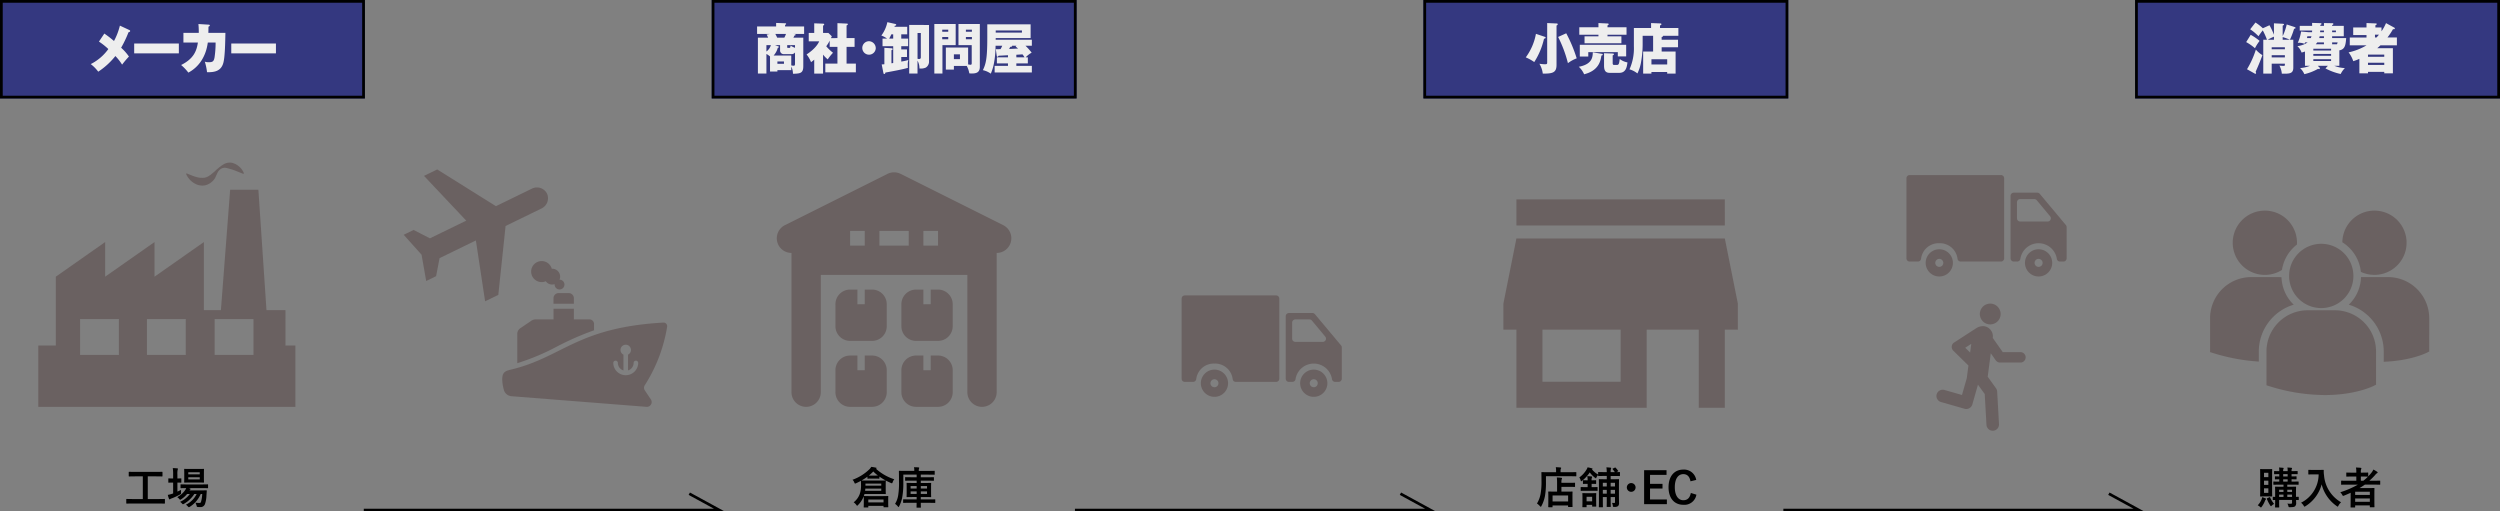 <svg xmlns="http://www.w3.org/2000/svg" width="914" height="187" viewBox="0 0 914 187">
  <rect x="0" y="0" width="914" height="187" fill="#808080" stroke="none"/>
  <g id="pict_our_business" transform="translate(-183 -1344)">
    <g id="グループ_151" data-name="グループ 151" transform="translate(-6 -37)">
      <g id="長方形_99" data-name="長方形 99" transform="translate(189 1381)" fill="#343880" stroke="#000" stroke-miterlimit="10" stroke-width="1">
        <rect width="133.41" height="36" stroke="none"/>
        <rect x="0.5" y="0.5" width="132.41" height="35" fill="none"/>
      </g>
      <g id="長方形_100" data-name="長方形 100" transform="translate(449.197 1381)" fill="#343880" stroke="#000" stroke-miterlimit="10" stroke-width="1">
        <rect width="133.41" height="36" stroke="none"/>
        <rect x="0.5" y="0.5" width="132.41" height="35" fill="none"/>
      </g>
      <g id="長方形_101" data-name="長方形 101" transform="translate(709.393 1381)" fill="#343880" stroke="#000" stroke-miterlimit="10" stroke-width="1">
        <rect width="133.41" height="36" stroke="none"/>
        <rect x="0.5" y="0.5" width="132.41" height="35" fill="none"/>
      </g>
      <g id="長方形_102" data-name="長方形 102" transform="translate(969.59 1381)" fill="#343880" stroke="#000" stroke-miterlimit="10" stroke-width="1">
        <rect width="133.41" height="36" stroke="none"/>
        <rect x="0.5" y="0.5" width="132.41" height="35" fill="none"/>
      </g>
    </g>
    <g id="グループ_152" data-name="グループ 152" transform="translate(-6 -37)">
      <path id="パス_490" data-name="パス 490" d="M236.309,1391.988c.113.06.281.16.281.34,0,.26-.3.38-.619.481a39.913,39.913,0,0,1-2.684,5.64,18.556,18.556,0,0,1,2.854,3.221,34.38,34.38,0,0,0-2.5,2.961,18.933,18.933,0,0,0-2.458-3.141,26.745,26.745,0,0,1-6.27,5.721,13.941,13.941,0,0,0-2.74-2.78,17.7,17.7,0,0,0,6.437-5.5,23.877,23.877,0,0,0-3.433-2.721l1.97-2.94a40.872,40.872,0,0,1,3.528,2.72,23.858,23.858,0,0,0,2.159-5.622Z" fill="#eee"/>
      <path id="パス_491" data-name="パス 491" d="M254.387,1396.909v3.6H238.059v-3.6Z" fill="#eee"/>
      <path id="パス_492" data-name="パス 492" d="M265.217,1390.008c.262.019.487.04.487.3s-.338.38-.487.44c0,.68-.02,1.36-.038,2.28h6.231c-.075,3.821-.17,8.642-.732,10.863-.788,3.041-3.1,3.581-5.987,3.5a20.892,20.892,0,0,0-.807-3.841,4.431,4.431,0,0,0,1.407.2c1.5,0,1.877-.34,2.141-1.72a36.542,36.542,0,0,0,.393-5.481h-2.852c-.676,5.141-3.285,8.982-7.114,11a17.082,17.082,0,0,0-2.646-2.781c4.674-2.321,5.686-5.242,6.137-8.222h-5.292v-3.521h5.611a27.47,27.47,0,0,0-.132-3.241Z" fill="#eee"/>
      <path id="パス_493" data-name="パス 493" d="M289.883,1396.909v3.6H273.555v-3.6Z" fill="#eee"/>
    </g>
    <g id="グループ_154" data-name="グループ 154" transform="translate(-12 -37)">
      <g id="グループ_153" data-name="グループ 153">
        <path id="パス_494" data-name="パス 494" d="M243.355,1565.083c-1.423,0-1.92.032-2.016.032-.16,0-.177-.016-.177-.177v-1.343c0-.16.017-.177.177-.177.1,0,.593.032,2.016.032h3.858v-8.291H244.4c-1.552,0-2.065.032-2.162.032-.159,0-.175-.016-.175-.176v-1.345c0-.16.016-.176.175-.176.1,0,.61.032,2.162.032h7.683c1.536,0,2.049-.032,2.146-.032.159,0,.175.016.175.176v1.345c0,.16-.016.176-.175.176-.1,0-.61-.032-2.146-.032h-3.058v8.291H253.1c1.423,0,1.92-.032,2.016-.032.16,0,.177.017.177.177v1.343c0,.161-.017.177-.177.177-.1,0-.593-.032-2.016-.032Z"/>
        <path id="パス_495" data-name="パス 495" d="M259.866,1560.745c.433-.208.88-.416,1.329-.656-.016.272-.016.64-.016.992.016.528.016.5-.416.736a22.4,22.4,0,0,1-2.946,1.377,2.448,2.448,0,0,0-.512.224.5.5,0,0,1-.287.145c-.1,0-.161-.048-.241-.209a10.323,10.323,0,0,1-.432-1.424,10.845,10.845,0,0,0,1.585-.4c.111-.048.24-.08.368-.128v-3.969h-.128c-1.057,0-1.377.032-1.473.032-.144,0-.16-.016-.16-.176v-1.217c0-.16.016-.175.16-.175.1,0,.416.031,1.473.031h.128v-1.376a14.928,14.928,0,0,0-.128-2.417c.624.015,1.1.048,1.633.095.16.017.256.1.256.177a.834.834,0,0,1-.1.32,6.722,6.722,0,0,0-.1,1.777v1.424c.864,0,1.169-.031,1.265-.031.16,0,.176.015.176.175v1.217c0,.16-.016.176-.176.176-.1,0-.4-.032-1.265-.032Zm8.516.864a10.259,10.259,0,0,1-3.938,4.642c-.192.112-.288.177-.383.177-.113,0-.209-.1-.4-.3a3.042,3.042,0,0,0-.705-.608,8.518,8.518,0,0,0,3.938-3.906h-.864a10.667,10.667,0,0,1-3.73,3.554.958.958,0,0,1-.4.176c-.128,0-.208-.1-.4-.3a2.832,2.832,0,0,0-.673-.56,9.135,9.135,0,0,0,3.57-2.866h-1.008a8.784,8.784,0,0,1-2.113,1.889c-.209.128-.3.208-.4.208s-.176-.1-.336-.288a3.383,3.383,0,0,0-.768-.672,8.169,8.169,0,0,0,2.96-2.625,3.309,3.309,0,0,0,.337-.673c-1.312,0-1.809.032-1.889.032-.159,0-.176-.015-.176-.191v-1.041c0-.16.017-.176.176-.176.1,0,.624.032,2.176.032h5.363c1.553,0,2.1-.032,2.177-.032.16,0,.175.016.175.176v1.041c0,.176-.015.191-.175.191-.081,0-.624-.032-2.177-.032h-4.8l.528.129c.144.048.224.144.224.208a.215.215,0,0,1-.128.208.787.787,0,0,0-.256.288h4.178c1.36,0,1.825-.032,1.921-.032.176,0,.224.032.208.208l-.112,1.616a10.814,10.814,0,0,1-.5,3.073,1.692,1.692,0,0,1-1.808,1.234,6.844,6.844,0,0,1-.817-.032c-.368-.033-.368-.033-.5-.529a5.382,5.382,0,0,0-.416-1.056,8.735,8.735,0,0,0,1.457.1c.352,0,.48-.047.623-.5a12.816,12.816,0,0,0,.416-2.753Zm-.913-9.155c1.377,0,1.825-.032,1.937-.032.16,0,.176.016.176.176,0,.1-.031.48-.031,1.36v1.938c0,.912.031,1.28.031,1.375,0,.161-.016.177-.176.177-.112,0-.56-.032-1.937-.032h-3.008c-1.393,0-1.842.032-1.953.032-.16,0-.176-.016-.176-.177,0-.111.031-.463.031-1.375v-1.938c0-.88-.031-1.264-.031-1.36,0-.16.016-.176.176-.176.111,0,.56.032,1.953.032Zm-3.633,1.2v.769h4.193v-.769Zm4.193,1.825h-4.193v.785h4.193Z"/>
      </g>
    </g>
    <g id="グループ_156" data-name="グループ 156" transform="translate(-6 -37)">
      <g id="グループ_155" data-name="グループ 155">
        <path id="パス_496" data-name="パス 496" d="M504.771,1562.458a8.969,8.969,0,0,1-2.1,3.2c-.144.16-.224.24-.3.24s-.159-.1-.3-.3a3.666,3.666,0,0,0-.976-.945,6.9,6.9,0,0,0,2.177-2.9,9.112,9.112,0,0,0,.512-3.506c0-.832-.032-1.312-.032-1.456-.56.3-1.153.607-1.761.88a.85.85,0,0,1-.352.112c-.144,0-.193-.128-.32-.432a2.583,2.583,0,0,0-.64-.945,17.4,17.4,0,0,0,6.194-3.857,4.369,4.369,0,0,0,.656-.864,16.983,16.983,0,0,1,1.681.288c.191.032.288.08.288.175s-.08.145-.256.225a18.5,18.5,0,0,0,6.723,3.857,3,3,0,0,0-.593,1.009c-.111.32-.16.448-.3.448a1.2,1.2,0,0,1-.352-.112,22.386,22.386,0,0,1-4.209-2.337v.592c0,.16-.017.176-.176.176-.1,0-.385-.031-1.346-.031h-1.343c-.961,0-1.249.031-1.345.031-.16,0-.177-.016-.177-.176v-.544a21.281,21.281,0,0,1-2.144,1.376c.175.017.72.032,2.081.032h4.481c1.505,0,2.033-.032,2.129-.032.16,0,.176.017.176.16,0,.113-.031.448-.031,1.362v1.936c0,.9.031,1.248.031,1.345,0,.143-.016.16-.176.16-.1,0-.624-.032-2.129-.032h-5.49a5.662,5.662,0,0,1-.24.784c.049-.032.064-.032.16-.032s.641.032,2.145.032h4.306c1.5,0,2.049-.032,2.145-.032.175,0,.192.016.192.175,0,.1-.032.433-.032.945v.881c0,1.568.032,1.856.032,1.936,0,.16-.017.177-.192.177H512.2c-.16,0-.177-.017-.177-.177v-.336h-5.569v.416c0,.16-.016.176-.177.176h-1.312c-.176,0-.192-.016-.192-.176,0-.112.032-.384.032-1.968v-.752c0-.689-.032-1.009-.032-1.122Zm6.418-2.817h-5.826c-.015.288-.048.544-.08.8h5.906Zm-5.777-1.825v.737h5.777v-.737Zm1.04,6.867h5.569v-1.057h-5.569Zm2.528-9.812c.481,0,.786,0,.993-.017a13.024,13.024,0,0,1-1.7-1.488,16.309,16.309,0,0,1-1.617,1.505Z"/>
        <path id="パス_497" data-name="パス 497" d="M521.55,1564.827c-1.553,0-2.081.031-2.177.031-.176,0-.192-.015-.192-.159v-.961c0-.175.016-.192.192-.192.1,0,.624.032,2.177.032h2.577v-.864h-1.345c-1.536,0-2.049.032-2.161.032-.16,0-.176-.016-.176-.192,0-.1.032-.481.032-1.393v-2.049c0-.9-.032-1.28-.032-1.376,0-.176.016-.192.176-.192.112,0,.625.032,2.161.032h1.345v-.848H522.3c-1.569,0-2.113.032-2.208.032-.16,0-.177-.017-.177-.176v-.945c0-.176.017-.192.177-.192.1,0,.639.032,2.208.032h1.825v-.96h-4.866v2.865a28.849,28.849,0,0,1-.321,4.9,11.688,11.688,0,0,1-1.2,3.793c-.112.208-.176.305-.24.305s-.128-.08-.271-.257a4.676,4.676,0,0,0-.994-.912,8.418,8.418,0,0,0,1.137-3.089,28.523,28.523,0,0,0,.3-5.186c0-2.45-.031-3.538-.031-3.634,0-.159.015-.176.175-.176.1,0,.624.032,2.145.032h3.3v-.24a4.289,4.289,0,0,0-.1-1.1c.593,0,1.1.016,1.665.065.176.016.256.1.256.191a1.485,1.485,0,0,1-.1.288,1.609,1.609,0,0,0-.08.577v.224h3.537c1.505,0,2.033-.032,2.129-.032.144,0,.16.017.16.176v1.073c0,.16-.016.176-.16.176-.1,0-.624-.032-2.129-.032h-2.8v.96h2.417c1.569,0,2.114-.032,2.209-.032.161,0,.176.016.176.192v.945c0,.159-.015.176-.176.176-.1,0-.64-.032-2.209-.032h-2.417v.848h1.473c1.505,0,2.032-.032,2.128-.032.177,0,.193.016.193.192,0,.1-.033.48-.033,1.376v2.049c0,.912.033,1.3.033,1.393,0,.176-.016.192-.193.192-.1,0-.623-.032-2.128-.032h-1.473v.864h2.929c1.569,0,2.113-.032,2.194-.032.16,0,.175.017.175.192v.961c0,.144-.015.159-.175.159-.081,0-.625-.031-2.194-.031h-2.929c0,1.008.033,1.536.033,1.6,0,.16-.017.176-.176.176h-1.217c-.176,0-.192-.016-.192-.176,0-.065.016-.593.032-1.6Zm2.577-5.219v-.912h-2.209v.912Zm0,1.969v-.928h-2.209v.928Zm1.52-2.881v.912h2.273v-.912Zm2.273,1.953h-2.273v.928h2.273Z"/>
      </g>
    </g>
    <g id="グループ_158" data-name="グループ 158" transform="translate(-6 -37)">
      <g id="グループ_157" data-name="グループ 157">
        <path id="パス_498" data-name="パス 498" d="M754.2,1557.128a28.524,28.524,0,0,1-.351,5.154,12.7,12.7,0,0,1-1.281,3.681c-.112.208-.176.32-.256.32-.064,0-.161-.095-.321-.256a5.788,5.788,0,0,0-1.072-.944,10.393,10.393,0,0,0,1.313-3.489,24.649,24.649,0,0,0,.336-4.786c0-2.017-.032-2.93-.032-3.026,0-.16.016-.176.16-.176.1,0,.641.033,2.161.033h3.042v-.529a6.585,6.585,0,0,0-.1-1.3c.593.016,1.152.048,1.7.1.16.017.256.08.256.177a.522.522,0,0,1-.1.3,1.519,1.519,0,0,0-.112.688v.561H763c1.52,0,2.032-.033,2.145-.033.144,0,.16.016.16.176v1.185c0,.16-.016.176-.16.176-.113,0-.625-.032-2.145-.032h-8.8Zm1.009,9.315c-.159,0-.176-.015-.176-.175,0-.1.033-.481.033-2.562v-1.168c0-1.152-.033-1.553-.033-1.665,0-.16.017-.176.176-.176.1,0,.624.032,2.129.032h.929V1557.5a13.965,13.965,0,0,0-.1-1.937,14,14,0,0,1,1.633.112c.159.017.271.08.271.16a.78.78,0,0,1-.1.353,3.615,3.615,0,0,0-.113,1.232v.1h2.673c1.505,0,2.033-.033,2.129-.033.16,0,.176.017.176.177v1.185c0,.159-.016.176-.176.176-.1,0-.624-.033-2.129-.033h-2.673v1.745h1.745c1.52,0,2.049-.032,2.145-.032.16,0,.176.016.176.176,0,.1-.032.513-.032,1.44v1.33c0,2.048.032,2.449.032,2.545,0,.143-.016.16-.176.16h-1.281c-.16,0-.176-.017-.176-.16v-.4h-5.682v.481c0,.16-.016.175-.175.175Zm1.409-2.112h5.682v-2.193h-5.682Z"/>
        <path id="パス_499" data-name="パス 499" d="M779.377,1553.606a10.377,10.377,0,0,0-.8-1.072c-.1-.112-.08-.144.1-.24l.672-.32c.16-.08.208-.08.32.032a8.218,8.218,0,0,1,.9,1.088c.1.128.08.177-.1.272l-.448.24c.671,0,.961-.032,1.041-.032.175,0,.191.016.191.176v1.121c0,.16-.016.176-.191.176-.1,0-.577-.032-2.018-.032h-1.184v1.2h.913c1.376,0,1.856-.032,1.968-.032.16,0,.176.015.176.191,0,.1-.031.849-.031,2.321v3.634c0,.944.031,1.984.031,2.5a1.469,1.469,0,0,1-.368,1.2,2.068,2.068,0,0,1-1.328.3c-.481,0-.513-.016-.561-.4a3.149,3.149,0,0,0-.319-1.089,6.533,6.533,0,0,0,.752.048c.287,0,.351-.033.351-.369v-1.792h-1.584v1.088c0,1.473.032,2.242.032,2.353,0,.144-.016.16-.16.16h-1.137c-.176,0-.192-.016-.192-.16,0-.111.033-.88.033-2.353v-1.088h-1.441v1.3c0,1.441.031,2.177.031,2.274,0,.143-.015.16-.175.16h-1.12c-.177,0-.193-.017-.193-.16,0-.112.032-.817.032-2.337v-5.4c0-1.44-.032-2.1-.032-2.193,0-.176.016-.191.193-.191.095,0,.576.032,1.968.032h.737v-1.2h-.945c-1.441,0-1.937.032-2.033.032-.16,0-.176-.016-.176-.176v-.24a3.4,3.4,0,0,0-.591.864c-.114.24-.161.368-.257.368-.064,0-.176-.08-.336-.208a10.251,10.251,0,0,1-1.889-1.936,12.716,12.716,0,0,1-2.8,3.056.63.63,0,0,1-.32.176c-.1,0-.127-.111-.207-.351a3.179,3.179,0,0,0-.481-1.041,9.681,9.681,0,0,0,2.753-3.073,3.123,3.123,0,0,0,.257-.625,11.675,11.675,0,0,1,1.5.336c.208.065.32.113.32.209s-.08.159-.208.208a7.775,7.775,0,0,0,2.257,1.889v-.753c0-.16.016-.176.176-.176.1,0,.592.032,2.033.032h.945a14.357,14.357,0,0,0-.128-1.745c.624.033,1.04.065,1.488.113.191.032.256.08.256.16a.89.89,0,0,1-.1.336,3.7,3.7,0,0,0-.1,1.136Zm-10.564,6.819c-1.232,0-1.649.032-1.745.032-.16,0-.175-.016-.175-.176v-1.041c0-.16.015-.176.175-.176.1,0,.513.033,1.745.033h.625v-1.2h-.145c-1.04,0-1.279.032-1.376.032-.177,0-.192-.016-.192-.176v-.992c0-.176.015-.193.192-.193.1,0,.336.033,1.376.033h.145a7.589,7.589,0,0,0-.128-1.521c.559.016,1.1.064,1.52.112.16,0,.256.08.256.16a.823.823,0,0,1-.1.337,2,2,0,0,0-.095.912h.031c1.041,0,1.361-.033,1.457-.033.16,0,.176.017.176.193v.992c0,.16-.016.176-.176.176-.1,0-.416-.032-1.457-.032H770.9v1.2h.271c1.232,0,1.648-.033,1.745-.033.144,0,.16.016.16.176v1.041c0,.16-.016.176-.16.176-.1,0-.513-.032-1.745-.032Zm.24,5.858c0,.145-.016.16-.176.16h-1.184c-.16,0-.176-.015-.176-.16,0-.112.032-.448.032-2.337v-1.056c0-.96-.032-1.344-.032-1.424,0-.177.016-.193.176-.193.1,0,.448.033,1.536.033h1.649c1.089,0,1.425-.033,1.537-.033.159,0,.176.016.176.193,0,.08-.032.448-.032,1.152v1.168c0,1.793.032,2.146.032,2.241,0,.161-.017.176-.176.176h-1.153c-.16,0-.176-.015-.176-.176v-.448h-2.033Zm0-3.665v1.664h2.033v-1.664Zm7.38-3.777v-1.329h-1.441v1.329Zm0,2.64V1560.1h-1.441v1.377Zm1.424-3.969v1.329h1.584v-1.329Zm1.584,3.969V1560.1h-1.584v1.377Z"/>
        <path id="パス_500" data-name="パス 500" d="M786.97,1559.209a1.6,1.6,0,1,1-1.6-1.6A1.606,1.606,0,0,1,786.97,1559.209Z"/>
        <path id="パス_501" data-name="パス 501" d="M798.285,1554.614H792.25v3.282h4.563v1.712H792.25v4h6.163v1.713H790.09V1552.9h8.195Z"/>
        <path id="パス_502" data-name="パス 502" d="M807.041,1556.968c-.3-1.729-1.2-2.625-2.609-2.625-1.84,0-3.121,1.6-3.121,4.769,0,3.154,1.312,4.771,3.121,4.771,1.489,0,2.385-.849,2.738-2.657l2.032.624a4.438,4.438,0,0,1-4.786,3.7c-3.217,0-5.4-2.32-5.4-6.418,0-4.114,2.194-6.451,5.4-6.451a4.507,4.507,0,0,1,4.723,3.777Z"/>
      </g>
    </g>
    <g id="グループ_160" data-name="グループ 160" transform="translate(-6 -37)">
      <g id="グループ_159" data-name="グループ 159">
        <path id="パス_503" data-name="パス 503" d="M1015.873,1563.45a3.293,3.293,0,0,0,.192-.688,8.871,8.871,0,0,1,1.185.448c.144.064.208.112.208.192a.329.329,0,0,1-.128.256,1.378,1.378,0,0,0-.24.416,8.933,8.933,0,0,1-1.185,2.161c-.16.208-.223.3-.3.3s-.161-.063-.3-.191a3.594,3.594,0,0,0-.881-.609A6.663,6.663,0,0,0,1015.873,1563.45Zm2.289-10.932c.977,0,1.28-.032,1.393-.032.144,0,.16.016.16.176,0,.1-.032.752-.032,2.161v5.362c0,1.409.032,2.065.032,2.161,0,.16-.016.175-.16.175-.113,0-.416-.031-1.393-.031h-1.328c-.945,0-1.249.031-1.361.031-.16,0-.176-.015-.176-.175,0-.113.032-.752.032-2.161v-5.362c0-1.409-.032-2.049-.032-2.161,0-.16.016-.176.176-.176.112,0,.416.032,1.361.032Zm-1.44,2.929h1.585v-1.6h-1.585Zm1.585,2.818v-1.537h-1.585v1.537Zm0,1.263h-1.585v1.665h1.585Zm.336,3.3c.223-.1.255-.1.32.064a9.57,9.57,0,0,0,1.456,2.337,3.426,3.426,0,0,0-.864.625c-.128.127-.208.191-.288.191-.1,0-.177-.111-.321-.336a11.973,11.973,0,0,1-1.169-2.289c-.047-.16-.031-.191.145-.272Zm10.788.8c0,.177-.017.192-.177.192-.064,0-.287-.015-.816-.015.016.368.033.719.033.976a1.6,1.6,0,0,1-.369,1.281c-.288.271-.672.351-1.889.368-.48,0-.48,0-.592-.5a3,3,0,0,0-.368-.817,11.1,11.1,0,0,0,1.216.064c.417,0,.5-.128.5-.449v-.944h-4.722v.817c0,1.136.031,1.68.031,1.777,0,.143-.015.159-.175.159h-1.168c-.161,0-.176-.016-.176-.159,0-.112.031-.577.031-1.745v-.832c-.432,0-.624.015-.672.015-.176,0-.192-.015-.192-.192v-.816c0-.16.016-.176.192-.176.048,0,.24.016.672.032v-1.809c0-1.152-.031-1.665-.031-1.76,0-.16.015-.176.176-.176.111,0,.591.031,2,.031h.912v-.752h-1.376c-1.521,0-2.049.032-2.161.032-.161,0-.176-.016-.176-.176v-.832c0-.161.015-.176.176-.176.095,0,.608.032,1.985.032v-.849c-.96.016-1.329.033-1.409.033-.16,0-.176-.017-.176-.193v-.752c0-.144.016-.16.176-.16.08,0,.449.032,1.409.032v-.848c-1.185.015-1.633.032-1.713.032-.16,0-.177-.017-.177-.177v-.784c0-.176.017-.192.177-.192.08,0,.528.032,1.713.032v-.1a4.161,4.161,0,0,0-.1-1.232c.53.032,1.041.063,1.473.112.16.016.24.08.24.144a.356.356,0,0,1-.08.24,1.632,1.632,0,0,0-.1.8v.032h1.633v-.1a4.862,4.862,0,0,0-.095-1.232c.527.032,1.04.063,1.472.112.16.016.239.08.239.144a.484.484,0,0,1-.079.24,1.633,1.633,0,0,0-.1.8v.032c1.489,0,1.952-.032,2.048-.032.161,0,.176.016.176.192v.784c0,.16-.015.177-.176.177-.1,0-.559-.032-2.048-.032v.848c1.135,0,1.552-.032,1.648-.032.16,0,.177.016.177.16v.752c0,.176-.017.193-.177.193-.1,0-.513-.017-1.648-.033v.849h.256c1.536,0,2.048-.032,2.145-.032.16,0,.176.015.176.176v.832c0,.16-.016.176-.176.176-.1,0-.609-.032-2.145-.032h-1.826v.752h1.026c1.408,0,1.9-.031,2.016-.031.16,0,.176.016.176.176,0,.095-.032.7-.032,1.9v1.665c.529-.016.768-.032.832-.032.16,0,.177.016.177.176Zm-5.587-2.769v-.816h-1.6v.816Zm0,1.809v-.849h-1.6v.849Zm1.521-7.475v-.848h-1.633v.848Zm0,1.889v-.849h-1.633v.849Zm-.129,2.961v.816h1.73v-.816Zm1.73,2.625v-.849h-1.73v.849Z"/>
        <path id="パス_504" data-name="パス 504" d="M1036.757,1552.806c1.152,0,1.505-.032,1.6-.032.145,0,.208.032.208.192a8.88,8.88,0,0,0,.1,1.777,12.536,12.536,0,0,0,6.227,9.892,4.706,4.706,0,0,0-.946,1.217c-.127.255-.191.368-.287.368-.08,0-.193-.08-.369-.208a13.771,13.771,0,0,1-5.49-7.94,13.453,13.453,0,0,1-5.891,7.971c-.191.112-.287.192-.367.192-.112,0-.176-.128-.336-.383a3.821,3.821,0,0,0-.945-1.057,11.675,11.675,0,0,0,6.435-10.357h-1.985c-1.152,0-1.505.033-1.6.033-.175,0-.191-.016-.191-.176v-1.345c0-.16.016-.176.191-.176.1,0,.449.032,1.6.032Z"/>
        <path id="パス_505" data-name="パス 505" d="M1048.4,1561.161c-.783.353-1.568.7-2.384,1.025a1.363,1.363,0,0,1-.352.112c-.129,0-.192-.112-.352-.4a3.856,3.856,0,0,0-.705-.927,33,33,0,0,0,6.435-2.785h-3.97c-1.408,0-1.888.031-1.984.031-.16,0-.176-.016-.176-.176v-1.152c0-.145.016-.16.176-.16.1,0,.576.032,1.984.032h3.394v-1.537h-1.456c-1.442,0-1.938.032-2.033.032-.161,0-.176-.016-.176-.176v-1.137c0-.16.015-.175.176-.175.095,0,.591.032,2.033.032h1.456v-.225a7.556,7.556,0,0,0-.128-1.648c.608.015,1.185.048,1.728.112.161.016.256.064.256.159a.772.772,0,0,1-.08.321,2.921,2.921,0,0,0-.111,1.1v.177h.48c1.44,0,1.92-.032,2.016-.032.177,0,.193.015.193.175v1.217a14.975,14.975,0,0,0,1.153-1.3,4.592,4.592,0,0,0,.719-1.184,8.822,8.822,0,0,1,1.376.8.345.345,0,0,1,.194.288.276.276,0,0,1-.177.223,1.8,1.8,0,0,0-.656.593,23.451,23.451,0,0,1-2.193,2.177h1.809c1.408,0,1.9-.032,2-.032.145,0,.16.015.16.16v1.152c0,.16-.015.176-.16.176-.1,0-.592-.031-2-.031H1053.6c-.641.448-1.282.864-1.954,1.263h3.122c1.361,0,2.048-.031,2.144-.031.177,0,.192.016.192.191,0,.1-.032.577-.032,2.162v1.6c0,2.369.032,2.833.032,2.93,0,.143-.015.16-.192.16h-1.328c-.16,0-.176-.017-.176-.16v-.513h-5.362v.576c0,.16-.017.176-.177.176h-1.328c-.16,0-.176-.016-.176-.176,0-.08.031-.624.031-3.009Zm1.65-.384v1.168h5.362v-1.168Zm5.362,3.682v-1.217h-5.362v1.217Zm-.785-9.2c-.1,0-.576-.032-2.016-.032h-.48v1.537h.9a15.4,15.4,0,0,0,1.7-1.505Z"/>
      </g>
    </g>
    <g id="グループ_161" data-name="グループ 161" transform="translate(-6 -37)">
      <path id="パス_506" data-name="パス 506" d="M478.285,1406.631h-5.066v.52h-2.7v-5.521a7.458,7.458,0,0,0-1.315-.9v7.163h-3.115v-13.123h3.734a10.516,10.516,0,0,0-.543-1.141l1.182-.22h-4.674v-2.74h6.964v-1.28l3.4.12a.236.236,0,0,1,.262.22c0,.12-.094.179-.393.419v.521h6.963v2.74h-3.96l.431.04c.151.021.432.06.432.281,0,.2-.3.259-.469.28a5.45,5.45,0,0,1-.357.76h3.623v10.442c0,2.641-1.221,2.681-3.774,2.761a6.027,6.027,0,0,0-.619-2.641Zm-9.084-6.8a4.407,4.407,0,0,0,1.633-2.321H469.2Zm4.992-2.321h-1.82l1.164.44c.113.04.225.08.225.22s-.094.181-.412.341a6.791,6.791,0,0,1-1.521,2.8h6.456v3.6a5.856,5.856,0,0,0,.863.119c.432,0,.508-.239.508-.779v-4.062a1.527,1.527,0,0,1-1.314.6h-2.7a1.32,1.32,0,0,1-1.446-1.421Zm-1.726-4.1c.282.521.414.78.676,1.361h2.609a9.444,9.444,0,0,0,.6-1.361Zm.752,10.063v.86h2.4v-.86Zm3.584-5.342c0,.3.037.381.356.381h.45c.188,0,.338-.08.432-.841a6.544,6.544,0,0,0,1.615.8v-.961H476.8Z" fill="#eee"/>
      <path id="パス_507" data-name="パス 507" d="M495.165,1394.929v-5.461l3.51.16c.149,0,.281.06.281.26,0,.259-.3.36-.45.4v4.642h2.928v3.2h-2.928v6.122h3.4v3.2H490.736v-3.2h4.429v-6.122h-2.834v-2.26a12.608,12.608,0,0,1-1.258,2.04,16.1,16.1,0,0,0,2.478,2.381,17.536,17.536,0,0,0-1.934,2.42,11.3,11.3,0,0,1-1.707-1.74v6.941h-3.228v-5.1c-.432.379-.788.639-1.164.919a10.724,10.724,0,0,0-1.633-2.82c2.947-1.94,4.167-3.741,4.617-4.8h-3.828v-3.08h2.008v-3.5l3.285.12c.187,0,.355.081.355.3s-.224.34-.412.42v2.661h1.933l1.276,1.241c-.207.419-.224.48-.318.66Z" fill="#eee"/>
      <path id="パス_508" data-name="パス 508" d="M509.176,1398.689a2.464,2.464,0,1,1-2.459-2.621A2.553,2.553,0,0,1,509.176,1398.689Z" fill="#eee"/>
      <path id="パス_509" data-name="パス 509" d="M518.5,1395.108h2.515v2.782H518.5v1.179h2.1v2.761h-2.1v1.681a21.271,21.271,0,0,0,2.608-.58,5.592,5.592,0,0,0-.225,1.88,6,6,0,0,0,.057.98c-1.709.56-6.363,1.4-8.24,1.74-.055.26-.112.521-.431.521-.188,0-.263-.181-.32-.481l-.6-3.02c.413-.021.657-.021.975-.061v-6l2.61.16c.15,0,.431.06.431.3,0,.261-.281.34-.45.4v4.781a4.737,4.737,0,0,0,.638-.1v-6.14h-3.9v-2.782H513.3a8.075,8.075,0,0,0-2.084-1.12,12.173,12.173,0,0,0,2.2-4.881l2.852.64c.113.021.394.1.394.32,0,.241-.224.3-.544.38-.038.141-.075.261-.112.361h4.673v2.74H518.5Zm-2.947-1.56h-.676c-.432.94-.656,1.32-.788,1.56h1.464Zm13.1-3.42v13.343a2.563,2.563,0,0,1-1.182,2.24,4.386,4.386,0,0,1-2.327.32,5.615,5.615,0,0,0-.7-2.841v4.7h-3.041v-17.764Zm-3,2.94h-1.2v9.422a2.245,2.245,0,0,0,.545.08c.375,0,.656-.12.656-.62Z" fill="#eee"/>
      <path id="パス_510" data-name="パス 510" d="M538.4,1389.768v7.721h-4.841v10.382h-2.965v-18.1Zm-2.72,2.84v-.76h-2.2v.76Zm-2.2,1.92v.821h2.2v-.821Zm4.261,11.923H534.8v-8.082h8.146v6.182a6.48,6.48,0,0,0,.919.12c.283,0,.394-.181.394-.5v-6.682h-4.842v-7.721h7.809v15.663c0,2.14-1.39,2.44-3.023,2.44a5.023,5.023,0,0,1-.825-.059,8.876,8.876,0,0,0-.92-2.7h-4.711Zm2.215-3.821v-1.76h-2.215v1.76Zm4.373-10.022v-.76h-2.2v.76Zm-2.2,1.92v.821h2.2v-.821Z" fill="#eee"/>
      <path id="パス_511" data-name="パス 511" d="M560.576,1405.07h5.668v2.421H552.638v-2.421h4.88v-.9h-4.055v-2.2h4.055v-.781c-1.108.061-2.384.141-3.454.181-.019.04-.187.4-.357.4-.187,0-.262-.2-.3-.4l-.338-2.381c.226,0,1.408-.019,1.727-.019a12.4,12.4,0,0,0,.638-1.261h-2.458a33.744,33.744,0,0,1-.507,5.922,16.906,16.906,0,0,1-1.239,4.3,7.808,7.808,0,0,0-2.89-1.281c1.164-2.4,1.613-4.541,1.613-11.842v-4.921h15.841v5.041H553.031c0,.08-.017.519-.017.6h13.23v2.181H563.9a21.5,21.5,0,0,1,2.272,2.541,9.4,9.4,0,0,0-2.2,1.72h.807v2.2h-4.205Zm-7.545-12.942v.8h9.592v-.8Zm7.621,5.581H559a.724.724,0,0,1,.037.12c0,.28-.487.28-.676.28-.074.12-.355.661-.412.8l3.246-.16c-.187-.159-.243-.22-.9-.76Zm-.076,4.261h3a9.382,9.382,0,0,0-.752-1.1c-1.106.08-1.971.14-2.252.14Z" fill="#eee"/>
    </g>
    <g id="グループ_162" data-name="グループ 162" transform="translate(-6 -37)">
      <path id="パス_512" data-name="パス 512" d="M753.806,1394.469c.132.04.262.1.262.28,0,.26-.13.3-.582.42a26.417,26.417,0,0,1-3.565,8.521,16.6,16.6,0,0,0-3.1-1.72,20.67,20.67,0,0,0,3.716-8.6Zm4.373-4.881a.282.282,0,0,1,.319.3c0,.219-.169.34-.432.439v14.424c0,2.86-1.5,3.181-5.03,3.16a8.872,8.872,0,0,0-1.239-3.6,17.363,17.363,0,0,0,1.971.179c.713,0,.882-.059.882-.639v-14.423Zm3.434,3.58a52.473,52.473,0,0,1,3.828,9.162,12.765,12.765,0,0,0-3.209,1.761,45.867,45.867,0,0,0-3.584-9.582Z" fill="#eee"/>
      <path id="パス_513" data-name="パス 513" d="M774.575,1400.67c.282.04.376.1.376.26,0,.22-.094.3-.488.4-.226,1.6-.77,5.461-6.307,6.821a8.125,8.125,0,0,0-1.951-2.74c5.011-.94,5.066-3.64,5.123-5.281Zm9.084-9.7v2.72H776.7v.6h5.086v2.521H768.307v-2.521h5.086v-.6h-7v-2.72h7v-1.54l3.359.16c.282.019.376.1.376.26,0,.179-.132.3-.432.439v.681Zm-.132,6.4v4.241h-3.058v-1.56H769.677v1.62h-3.1v-4.3Zm-4.879,3.2c.245,0,.394.08.394.281,0,.18-.149.28-.45.4v2.721c0,.36.018.78.525.78h.939c.751,0,.9-.341,1.107-2.2a6.373,6.373,0,0,0,2.834,1.261c-.206,1.6-.507,3.82-2.984,3.82H777.6c-1.146,0-2.16-.3-2.16-2.58v-4.6Z" fill="#eee"/>
      <path id="パス_514" data-name="パス 514" d="M802.489,1395.528v2.742H796.5v1.56h5.1v8.081h-3.078v-.58h-5.761v.58h-3.022v-8.081h3.641v-5.741h-3.829v3.4a37.9,37.9,0,0,1-.713,6.921,15,15,0,0,1-1.2,3.442,8.173,8.173,0,0,0-2.891-1.5,18.775,18.775,0,0,0,1.6-8.421v-6.7h6.287v-1.8l3.491.139a.3.3,0,0,1,.3.281c0,.219-.227.3-.527.479v.9h6.72v2.861h-5.594c0,.3-.318.4-.525.439v1Zm-9.721,9.042h5.761v-1.9h-5.761Z" fill="#eee"/>
    </g>
    <g id="グループ_163" data-name="グループ 163" transform="translate(-6 -37)">
      <path id="パス_515" data-name="パス 515" d="M1011.854,1393.729a20.1,20.1,0,0,1,3.265,2.22,15.8,15.8,0,0,0-1.707,2.68,18.032,18.032,0,0,0-3.21-2.24Zm-1.351,12.582a33.028,33.028,0,0,0,3.247-7.181,9.4,9.4,0,0,0,2.383,2.02c-.619,1.84-1.82,4.641-2.477,6.1a1.223,1.223,0,0,1,.168.44c0,.22-.131.281-.244.281a.344.344,0,0,1-.225-.061Zm16.929-10.783v10.183c0,2.24-1.37,2.28-4.2,2.221a7.607,7.607,0,0,0-.882-2.961,11.1,11.1,0,0,0,1.5.12c.506,0,.506-.08.506-.82h-4.824v3.64h-3.078v-12.383h1.352a25.929,25.929,0,0,0-1.539-3.42,23.479,23.479,0,0,0-1.558,2.14,18.3,18.3,0,0,0-3.041-2.54l1.934-2.48a19.04,19.04,0,0,1,2.7,2.1l2.42-1.1a23.476,23.476,0,0,1,1.632,3.48v-4.181l3.192.161c.318.019.488.08.488.24,0,.24-.338.38-.488.439v3.841a21,21,0,0,0,1.482-4.261l2.909.941c.113.04.32.16.32.32,0,.2-.244.26-.545.32a26.38,26.38,0,0,1-1.52,4,23.673,23.673,0,0,0-2.646-.979v.979Zm-7.077,0v-1.12a21.609,21.609,0,0,0-2.289,1.12Zm-.825,3.482h4.824v-.721h-4.824Zm4.824,2.179h-4.824v.8h4.824Z" fill="#eee"/>
      <path id="パス_516" data-name="パス 516" d="M1044.27,1405.051h-1.859a11.6,11.6,0,0,0,3.886.84,7.619,7.619,0,0,0-1.539,2.161,21.218,21.218,0,0,1-5.574-2.041l.9-.96h-3.734l.693.639a.363.363,0,0,1,.113.261.284.284,0,0,1-.281.3,1.371,1.371,0,0,1-.414-.08,18.46,18.46,0,0,1-4.992,1.94,6.9,6.9,0,0,0-1.557-2.22,11.889,11.889,0,0,0,3.641-.84h-1.859v-5.221a8.383,8.383,0,0,1-1.239.38,5.662,5.662,0,0,0-1.539-2.341,8.582,8.582,0,0,0,3.792-1.38h-.976l-.207.54a5.062,5.062,0,0,0-1.857-.4c-.226,0-.376.02-.6.04a15.238,15.238,0,0,0,1.2-4.141l2.666.241h1.351c0-.1.037-.4.037-.6h-4.542v-1.721h4.542c-.019-.559-.019-.62-.019-1.08l3.135.1c.093,0,.3.019.3.26,0,.259-.282.32-.431.36v.359h1.332v-1.019l3.115.059c.15,0,.319.04.319.281,0,.259-.262.32-.45.379v.3h4.26v3.822h-4.26v.66h5.143c-.207,2.4-.358,4.121-2.5,4.48Zm-10.436-10.122c.057-.141.131-.34.244-.66h-1.52l-.132.66Zm7.414,4.541v-.66h-6.494v.66Zm-6.494,1.259v.661h6.494v-.661Zm6.494,1.921h-6.494v.661h6.494Zm-2.609-5.461v-.7h-2.459a4.227,4.227,0,0,1-.544.7Zm0-2.92h-1.576c-.039.139-.057.3-.151.66h1.727Zm-1.37-2.1c-.019.12-.019.26-.039.6h1.409v-.6Zm4.354.6h1.389v-.6h-1.389Zm1.745,4.42a1.742,1.742,0,0,0,.263-.7h-2.008v.7Z" fill="#eee"/>
      <path id="パス_517" data-name="パス 517" d="M1064.326,1391.088a.368.368,0,0,1,.226.32c0,.3-.281.28-.676.26a23.177,23.177,0,0,1-2.026,3.041h3.453v2.86H1059.3c-.6.56-.9.821-1.183,1.06h5.724v9.183h-3.152v-.541h-5.95v.541h-3.153v-5.3a19.909,19.909,0,0,1-2.233.86,11,11,0,0,0-1.708-3.221,22.254,22.254,0,0,0,6.569-2.58h-6.138v-2.86h6.118v-.881h-4.861v-2.78h4.861v-1.62l3.4.139c.132,0,.338.021.338.241,0,.179-.169.3-.489.42v.82h2.234v1.4a16.694,16.694,0,0,0,1.652-3Zm-3.64,10.683v-.8h-5.95v.8Zm0,2.959v-.8h-5.95v.8Zm-2.834-10.021c.207-.24.468-.5.9-1.041h-1.463v1.041Z" fill="#eee"/>
    </g>
    <path id="パス_518" data-name="パス 518" d="M322,1567.5H452l-11-6" transform="translate(-6 -37)" fill="none" stroke="#000" stroke-miterlimit="10" stroke-width="1"/>
    <path id="パス_519" data-name="パス 519" d="M582,1567.5H712l-11-6" transform="translate(-6 -37)" fill="none" stroke="#000" stroke-miterlimit="10" stroke-width="1"/>
    <path id="パス_520" data-name="パス 520" d="M841,1567.5H971l-11-6" transform="translate(-6 -37)" fill="none" stroke="#000" stroke-miterlimit="10" stroke-width="1"/>
    <g id="factory" transform="translate(197 1391.539)">
      <path id="パス_1903" data-name="パス 1903" d="M54.57,17.062a4.7,4.7,0,0,1-.533-1.044l.192-.177s.374.155,1.028.423c.309.123.686.274,1.119.445a13.13,13.13,0,0,0,1.388.455,4.111,4.111,0,0,0,.752.181c.13.017.253.053.382.077s.255.013.382.029a7.875,7.875,0,0,0,1.5-.014c.24-.088.507-.113.769-.226a5.9,5.9,0,0,0,.775-.4c.118-.081.24-.165.371-.248a1.465,1.465,0,0,0,.426-.294l.915-.769c.009-.012-.053.079-.024.036l.006-.007.016-.014.03-.026.06-.054.121-.108.24-.21.453-.43c.285-.294.643-.522.931-.805s.663-.472.965-.756c.324-.255.7-.446,1.066-.693a4.578,4.578,0,0,1,2.464-.516c.2.022.4.053.588.088.186.052.36.116.533.18a5.068,5.068,0,0,1,.946.449,6.516,6.516,0,0,1,1.395,1.087,6.237,6.237,0,0,1,.831,1.051,4.941,4.941,0,0,1,.408.77c.069.192.106.3.106.3l-.192.179s-.412-.139-1.045-.4c-.308-.123-.682-.277-1.112-.45s-.87-.358-1.352-.521a6.706,6.706,0,0,0-.738-.241c-.127-.031-.252-.081-.38-.118a3.353,3.353,0,0,1-.382-.1,7.95,7.95,0,0,0-1.713-.4,3.742,3.742,0,0,0-.983.159,2.78,2.78,0,0,0-.9.547,3.846,3.846,0,0,0-.7.832l-.251.5-.115.253-.056.125-.028.065-.014.029-.007.015,0,.01c.025-.037-.039.058-.034.053l-.493,1.088a5.582,5.582,0,0,1-.837,1.1,6.569,6.569,0,0,1-1.087.9,7.809,7.809,0,0,1-1.282.621,5.13,5.13,0,0,1-2.671.093,4.561,4.561,0,0,1-1.12-.382,6.5,6.5,0,0,1-.931-.507,7.222,7.222,0,0,1-1.36-1.153A6.6,6.6,0,0,1,54.57,17.062ZM94,78.792V101.2H0V78.792H6.4V53.618l18.045-12.66v12.66L42.49,40.958v12.66l18.046-12.66V65.843h6.226l3.381-44.02h10.32l2.96,44.02h6.943V78.794H94v0ZM29.468,69.115H15.281v13.1H29.468Zm24.446,0H39.727v13.1H53.914Zm24.753,0H64.48v13.1H78.667Z" fill="#6a6161"/>
    </g>
    <g id="warehouse" transform="translate(467 1406.998)">
      <path id="パス_1904" data-name="パス 1904" d="M141.4,256H138.72v5.359H136.04V256h-2.679A5.359,5.359,0,0,0,128,261.361V269.4a5.359,5.359,0,0,0,5.359,5.359H141.4a5.359,5.359,0,0,0,5.359-5.359v-8.038A5.359,5.359,0,0,0,141.4,256Z" transform="translate(-106.566 -213.129)" fill="#6a6161"/>
      <path id="パス_1905" data-name="パス 1905" d="M285.4,256H282.72v5.359H280.04V256h-2.679A5.359,5.359,0,0,0,272,261.361V269.4a5.359,5.359,0,0,0,5.359,5.359H285.4a5.359,5.359,0,0,0,5.359-5.359v-8.038A5.359,5.359,0,0,0,285.4,256Z" transform="translate(-226.451 -213.129)" fill="#6a6161"/>
      <path id="パス_1906" data-name="パス 1906" d="M141.4,400H138.72v5.359H136.04V400h-2.679A5.359,5.359,0,0,0,128,405.361V413.4a5.359,5.359,0,0,0,5.359,5.359H141.4a5.359,5.359,0,0,0,5.359-5.359v-8.038A5.359,5.359,0,0,0,141.4,400Z" transform="translate(-106.566 -333.014)" fill="#6a6161"/>
      <path id="パス_1907" data-name="パス 1907" d="M285.4,400H282.72v5.359H280.04V400h-2.679A5.359,5.359,0,0,0,272,405.361V413.4a5.359,5.359,0,0,0,5.359,5.359H285.4a5.359,5.359,0,0,0,5.359-5.359v-8.038A5.359,5.359,0,0,0,285.4,400Z" transform="translate(-226.451 -333.014)" fill="#6a6161"/>
      <path id="パス_1908" data-name="パス 1908" d="M82.78,19.323,45.268.567a5.365,5.365,0,0,0-4.794,0L2.962,19.323a5.359,5.359,0,0,0,2.4,10.153V80.385a5.359,5.359,0,1,0,10.718,0V37.514H69.665V80.385a5.359,5.359,0,1,0,10.718,0V29.476a5.359,5.359,0,0,0,2.4-10.152ZM32.153,26.8H26.795V21.437h5.359Zm16.077,0H37.512V21.437H48.23Zm10.718,0H53.589V21.437h5.359Z" transform="translate(0 0)" fill="#6a6161"/>
    </g>
    <g id="front-store" transform="translate(732.639 1391.401)">
      <g id="store" transform="translate(0 25.5)">
        <path id="パス_1909" data-name="パス 1909" d="M80.96,25.5H4.762v9.525h76.2Zm4.762,47.624V63.6L80.96,39.787H4.762L0,63.6v9.525H4.762V101.7H52.386V73.124H71.436V101.7H80.96V73.124ZM42.861,92.173H14.287V73.124H42.861Z" transform="translate(0 -25.5)" fill="#6a6161"/>
      </g>
    </g>
    <g id="multiple-users-silhouette" transform="translate(991 1414.652)">
      <path id="パス_1910" data-name="パス 1910" d="M48.355,17.922a14.56,14.56,0,0,1,6.776,10.817,11.747,11.747,0,1,0-6.776-10.817Zm-7.7,24.062A11.751,11.751,0,1,0,28.9,30.233,11.752,11.752,0,0,0,40.656,41.984Zm4.985.8H35.669A15.065,15.065,0,0,0,20.622,57.833V70.028l.031.191.84.263a68.493,68.493,0,0,0,20.459,3.3c11.059,0,17.469-3.153,17.864-3.354l.785-.4h.084v-12.2A15.06,15.06,0,0,0,45.641,42.785ZM65.084,30.653h-9.9a14.483,14.483,0,0,1-4.47,10.088A17.88,17.88,0,0,1,63.49,57.851v3.758c9.77-.358,15.4-3.127,15.771-3.313l.785-.4h.084V45.7A15.064,15.064,0,0,0,65.084,30.653Zm-45.049-.8a11.674,11.674,0,0,0,6.25-1.814,14.544,14.544,0,0,1,5.467-9.276c.012-.22.033-.438.033-.66a11.751,11.751,0,1,0-11.75,11.75ZM30.589,40.741a14.492,14.492,0,0,1-4.467-10.032c-.367-.027-.73-.056-1.1-.056H15.047A15.064,15.064,0,0,0,0,45.7V57.9l.031.188.84.265a70.549,70.549,0,0,0,16.945,3.185V57.851A17.883,17.883,0,0,1,30.589,40.741Z" fill="#6a6161"/>
    </g>
    <g id="black-plane" transform="matrix(0.899, -0.438, 0.438, 0.899, 317.947, 1403.891)">
      <g id="flights" transform="translate(0 12.75)">
        <path id="パス_1911" data-name="パス 1911" d="M53.7,38.255a4.129,4.129,0,0,0-4.027-4.027H34.9L21.478,12.75h-5.37L22.82,34.228H8.054l-4.027-5.37H0l2.685,9.4L0,47.652H4.027l4.027-5.37H22.82L16.109,63.76h5.37L34.9,42.282H49.668A4.129,4.129,0,0,0,53.7,38.255Z" transform="translate(0 -12.75)" fill="#6a6161"/>
      </g>
    </g>
    <g id="ocean-transportation" transform="translate(366.618 1403.942)">
      <path id="パス_1912" data-name="パス 1912" d="M19.934,66.789A82.868,82.868,0,0,1,5.5,72.837V62.142a2.514,2.514,0,0,1,1.1-2.079l4.12-2.8a2.959,2.959,0,0,1,1.413-.435h6.614v-3.9h7.442v3.9h5.7A1.676,1.676,0,0,1,33.563,58.5v2.316A106.168,106.168,0,0,0,19.934,66.789Zm-1.191-17.7v2.021h7.442V49.085A1.875,1.875,0,0,0,24.31,47.21H20.618A1.875,1.875,0,0,0,18.743,49.085Zm-4.322-5.894a3.838,3.838,0,0,0,1.508-.308,2.823,2.823,0,0,0,3.241,1.051c0,.052-.016.1-.016.156A1.795,1.795,0,1,0,20.95,42.3h0a2.891,2.891,0,0,0-2.676-4c-.053,0-.1.013-.155.016a3.845,3.845,0,1,0-3.7,4.876Zm37.7,37.7a1.682,1.682,0,0,0-.006,1.86l2.22,3.327a1.748,1.748,0,0,1-1.588,2.715L3.392,84.916A3.158,3.158,0,0,1,.584,82.564,15.852,15.852,0,0,1,0,78.757c0-2.577,1.036-3.057,3.154-3.563C22.1,70.674,27.31,59.777,58.922,57.993a1.313,1.313,0,0,1,1.372,1.486A56.427,56.427,0,0,1,52.122,80.892ZM49.71,72.748a.838.838,0,1,0-1.676,0,2.873,2.873,0,0,1-2.041,2.74V69.711a1.91,1.91,0,1,0-1.676.006v5.771a2.873,2.873,0,0,1-2.041-2.74.838.838,0,1,0-1.676,0,4.555,4.555,0,0,0,9.109,0Z" fill="#6a6161"/>
    </g>
    <g id="cargo-truck" transform="translate(615 1339.796)">
      <g id="グループ_421" data-name="グループ 421" transform="translate(0 112.204)">
        <path id="パス_1913" data-name="パス 1913" d="M457.857,395.756a4.977,4.977,0,1,0,4.977,4.977A4.983,4.983,0,0,0,457.857,395.756Zm0,6.441a1.464,1.464,0,1,1,1.464-1.464A1.465,1.465,0,0,1,457.857,402.2Z" transform="translate(-409.547 -368.625)" fill="#6a6161"/>
        <path id="パス_1914" data-name="パス 1914" d="M407.571,179.518h-8.6a1.171,1.171,0,0,0-1.171,1.171v22.838a1.171,1.171,0,0,0,1.171,1.171h1.242a1.167,1.167,0,0,0,1.168-.993,6.748,6.748,0,0,1,13.334,0,1.167,1.167,0,0,0,1.168.993h1.241a1.172,1.172,0,0,0,1.171-1.171V192.108a1.169,1.169,0,0,0-.273-.751l-9.553-11.419A1.172,1.172,0,0,0,407.571,179.518Zm-7.429,9.369v-5.856a1.171,1.171,0,0,1,1.171-1.171h5.159a1.171,1.171,0,0,1,.9.422l4.88,5.856a1.171,1.171,0,0,1-.9,1.921H401.313A1.171,1.171,0,0,1,400.142,188.887Z" transform="translate(-359.737 -173.077)" fill="#6a6161"/>
        <path id="パス_1915" data-name="パス 1915" d="M1.171,143.825h3a1.167,1.167,0,0,0,1.168-.993A6.457,6.457,0,0,1,12,137.127a6.457,6.457,0,0,1,6.667,5.706,1.167,1.167,0,0,0,1.168.993H34.549a1.172,1.172,0,0,0,1.171-1.171V113.375a1.172,1.172,0,0,0-1.171-1.171H1.171A1.171,1.171,0,0,0,0,113.375v29.279A1.171,1.171,0,0,0,1.171,143.825Z" transform="translate(0 -112.204)" fill="#6a6161"/>
        <path id="パス_1916" data-name="パス 1916" d="M78.417,395.756a4.977,4.977,0,1,0,4.977,4.977A4.983,4.983,0,0,0,78.417,395.756Zm0,6.441a1.464,1.464,0,1,1,1.464-1.464A1.465,1.465,0,0,1,78.417,402.2Z" transform="translate(-66.413 -368.625)" fill="#6a6161"/>
      </g>
    </g>
    <g id="cargo-truck-2" data-name="cargo-truck" transform="translate(880 1295.796)">
      <g id="グループ_421-2" data-name="グループ 421" transform="translate(0 112.204)">
        <path id="パス_1913-2" data-name="パス 1913" d="M457.857,395.756a4.977,4.977,0,1,0,4.977,4.977A4.983,4.983,0,0,0,457.857,395.756Zm0,6.441a1.464,1.464,0,1,1,1.464-1.464A1.465,1.465,0,0,1,457.857,402.2Z" transform="translate(-409.547 -368.625)" fill="#6a6161"/>
        <path id="パス_1914-2" data-name="パス 1914" d="M407.571,179.518h-8.6a1.171,1.171,0,0,0-1.171,1.171v22.838a1.171,1.171,0,0,0,1.171,1.171h1.242a1.167,1.167,0,0,0,1.168-.993,6.748,6.748,0,0,1,13.334,0,1.167,1.167,0,0,0,1.168.993h1.241a1.172,1.172,0,0,0,1.171-1.171V192.108a1.169,1.169,0,0,0-.273-.751l-9.553-11.419A1.172,1.172,0,0,0,407.571,179.518Zm-7.429,9.369v-5.856a1.171,1.171,0,0,1,1.171-1.171h5.159a1.171,1.171,0,0,1,.9.422l4.88,5.856a1.171,1.171,0,0,1-.9,1.921H401.313A1.171,1.171,0,0,1,400.142,188.887Z" transform="translate(-359.737 -173.077)" fill="#6a6161"/>
        <path id="パス_1915-2" data-name="パス 1915" d="M1.171,143.825h3a1.167,1.167,0,0,0,1.168-.993A6.457,6.457,0,0,1,12,137.127a6.457,6.457,0,0,1,6.667,5.706,1.167,1.167,0,0,0,1.168.993H34.549a1.172,1.172,0,0,0,1.171-1.171V113.375a1.172,1.172,0,0,0-1.171-1.171H1.171A1.171,1.171,0,0,0,0,113.375v29.279A1.171,1.171,0,0,0,1.171,143.825Z" transform="translate(0 -112.204)" fill="#6a6161"/>
        <path id="パス_1916-2" data-name="パス 1916" d="M78.417,395.756a4.977,4.977,0,1,0,4.977,4.977A4.983,4.983,0,0,0,78.417,395.756Zm0,6.441a1.464,1.464,0,1,1,1.464-1.464A1.465,1.465,0,0,1,78.417,402.2Z" transform="translate(-66.413 -368.625)" fill="#6a6161"/>
      </g>
    </g>
    <g id="running-man" transform="translate(817.046 1455.009)">
      <path id="パス_1917" data-name="パス 1917" d="M246.157,7.591a3.8,3.8,0,1,0-3.795-3.8A3.8,3.8,0,0,0,246.157,7.591Z" transform="translate(-152.579)" fill="#6a6161"/>
      <path id="パス_1918" data-name="パス 1918" d="M104.617,96.964h-6.46l-3.643-5.172.012-.089a3.758,3.758,0,0,0-3.238-4.214,4.612,4.612,0,0,0-2.933.813l-7.985,5.161a1.911,1.911,0,0,0-.3,2.966l5.543,5.451-.6,4.6-1.758,6.163-6.372-1.823a2.293,2.293,0,1,0-1.259,4.409l8.577,2.454a2.293,2.293,0,0,0,2.834-1.576l2.064-7.242,2.478,3.443.628,11.242a2.294,2.294,0,0,0,2.288,2.165c.041,0,.086,0,.13,0a2.293,2.293,0,0,0,2.162-2.416l-.666-11.91a2.3,2.3,0,0,0-.429-1.211l-3.03-4.211,1.124-8.578,1.824,2.59a1.908,1.908,0,0,0,1.561.81h7.451a1.91,1.91,0,0,0,0-3.821Zm-18.382.17-1.788-1.759,2.206-1.429Z" transform="translate(0 -79.245)" fill="#6a6161"/>
    </g>
  </g>
</svg>
